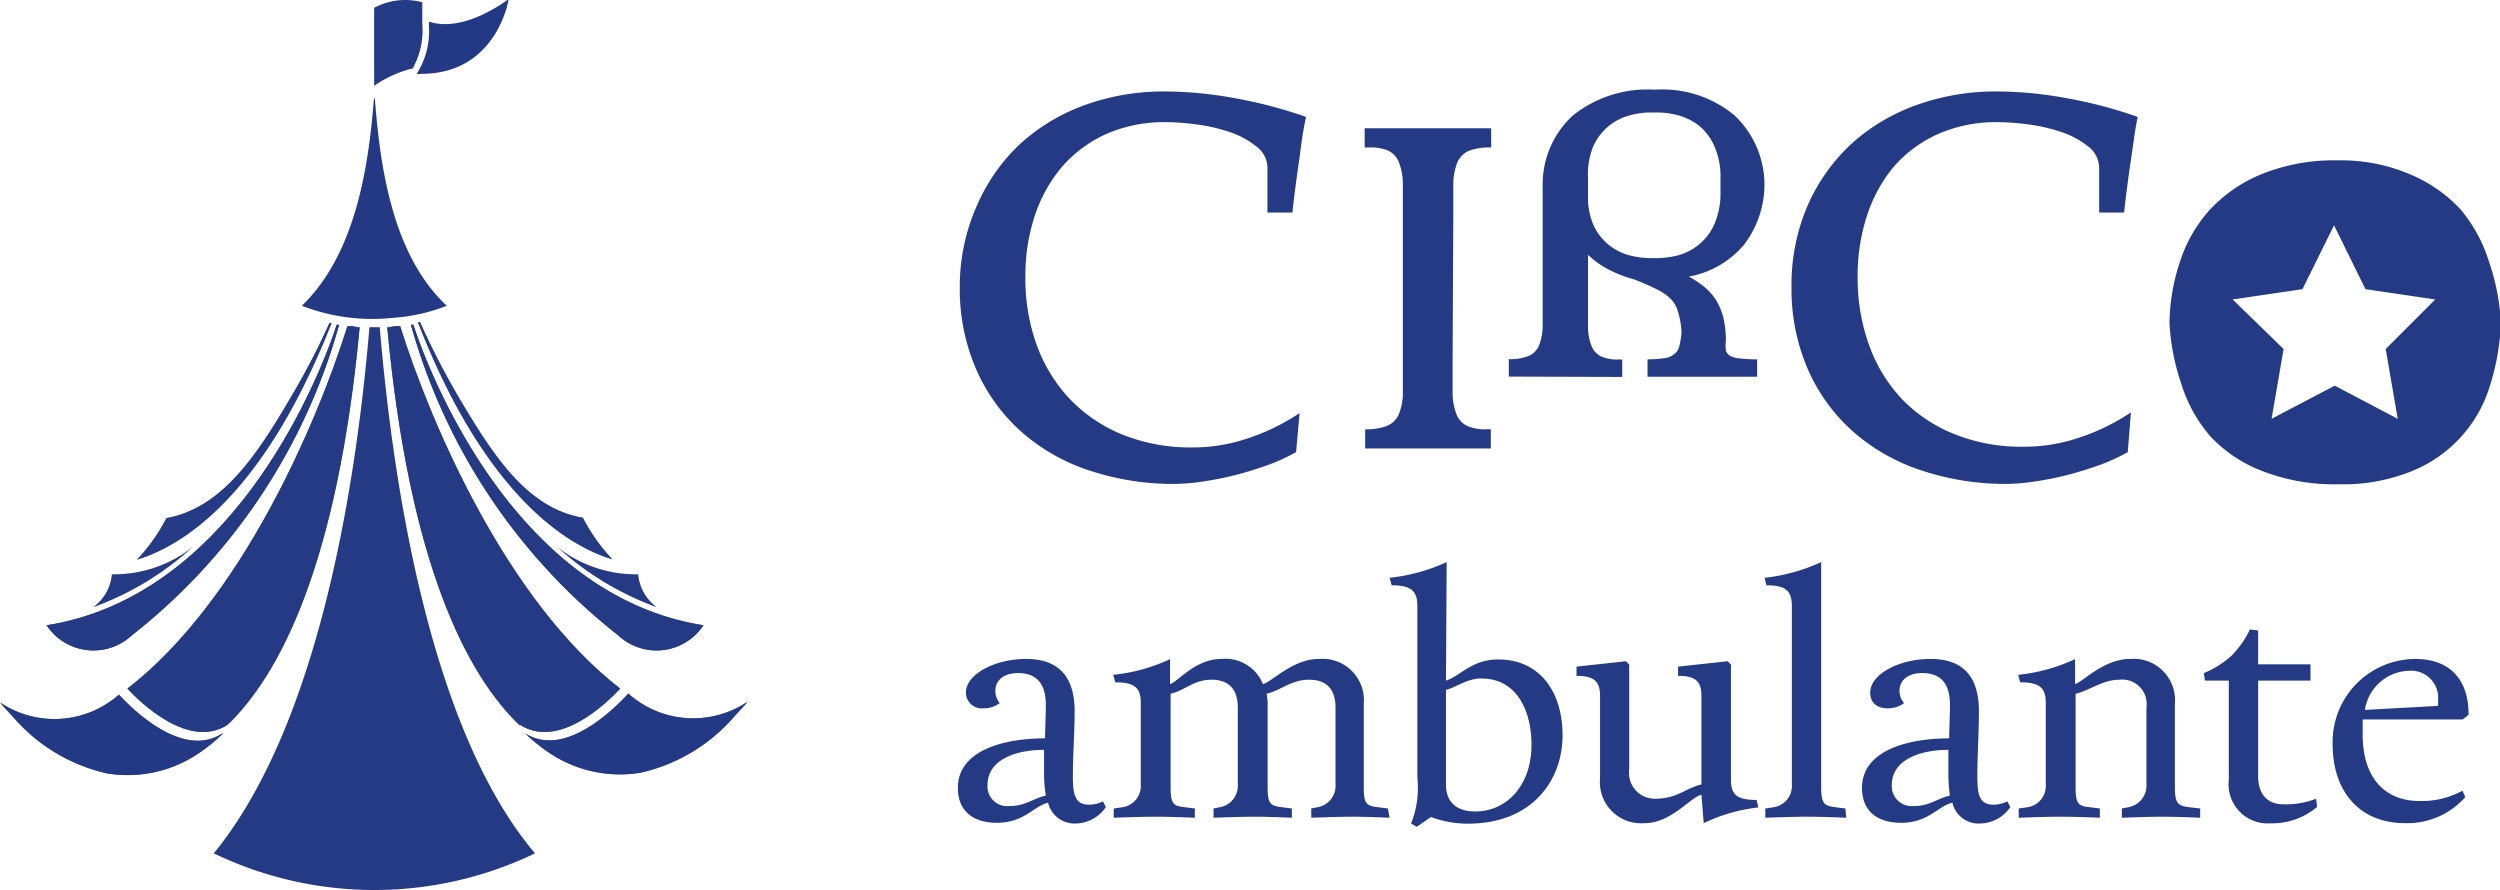 <svg xmlns="http://www.w3.org/2000/svg" viewBox="0 0 143.26 51"><defs><style>.cls-1{isolation:isolate;}.cls-2,.cls-3,.cls-4,.cls-5,.cls-6{fill:#243a85;}.cls-3,.cls-4,.cls-5,.cls-6{mix-blend-mode:multiply;}.cls-3{opacity:0.45;}.cls-4{opacity:0.1;}.cls-5{opacity:0.75;}.cls-6{opacity:0.95;}</style></defs><g class="cls-1"><g id="Capa_2" data-name="Capa 2"><g id="Capa_1-2" data-name="Capa 1"><path class="cls-2" d="M59.93,40.39c0-1-.36-1.82-1.59-1.82-.93,0-1.3.51-1.3,1a1.07,1.07,0,0,0,.25.72,1.51,1.51,0,0,1-.94.3.91.91,0,0,1-1-.9c0-1.06,1.66-1.93,3.45-1.93,2,0,2.78,1.17,2.78,3,0,1.23-.1,2.44-.1,3.75,0,1,.12,1.6.92,1.6a1.65,1.65,0,0,0,.8-.19l.17.33a2.13,2.13,0,0,1-1.71.94A1.56,1.56,0,0,1,60.06,46c-.8.17-1.36,1.15-2.93,1.15-1.4,0-2.24-.7-2.24-2,0-2.19,2.71-2.84,5-2.84C59.87,42.34,59.93,41,59.93,40.39Zm-2.09,5.8c.93,0,1.29-.41,2.09-.6a7.88,7.88,0,0,1-.1-1.27c0-.71,0-1.35,0-1.35-1.76,0-3.24.64-3.24,2A1.13,1.13,0,0,0,57.84,46.19Z"/><path class="cls-2" d="M79.63,46.86s-1.31-.06-2.14-.06-2.35.06-2.35.06v-.53l.39-.08a1.24,1.24,0,0,0,1-1.31V40.55c0-1.06-.51-1.6-1.53-1.6s-1.68.66-2.42.8a2.86,2.86,0,0,1,.06.58V45.1c0,.92.14,1.07.76,1.15l.63.08v.53s-1.31-.06-2.15-.06-2.34.06-2.34.06v-.53l.39-.08a1.24,1.24,0,0,0,1-1.31V40.55c0-1.06-.51-1.6-1.52-1.6s-1.59.66-2.33.8V45.1c0,.92.14,1.09.77,1.15l.62.08v.53s-1.35-.06-2.23-.06-2.42.06-2.42.06v-.53l.55-.08a1.23,1.23,0,0,0,1-1.31V40.27c0-.84-.33-1.17-1.46-1.17l-.12-.43a10.08,10.08,0,0,0,3.26-.9V39.2c.47-.14,1.43-1.44,2.95-1.44a2.31,2.31,0,0,1,2.37,1.44c.52-.12,1.69-1.44,3.22-1.44a2.37,2.37,0,0,1,2.56,2.57V45.1c0,.92.13,1.07.76,1.15l.62.08Z"/><path class="cls-2" d="M82.86,39c.8-.24,1.46-1.21,3-1.21,2.33,0,3.68,1.79,3.68,4.35s-1.72,5.06-5.43,5.06A6.14,6.14,0,0,1,82,46.82l-.82.56-.32-.19a5.55,5.55,0,0,0,.36-2.64V34.73c0-.86-.34-1.19-1.47-1.19l-.12-.43a10.5,10.5,0,0,0,3.27-.9Zm0,.56v5.41c0,.82.43,1.53,1.69,1.53,1.7,0,3.21-1.39,3.21-3.83,0-1.88-.8-3.79-2.87-3.79C84.13,38.85,83.36,39.43,82.86,39.53Z"/><path class="cls-2" d="M97.5,45.55c-.58.08-1.71,1.62-3.26,1.62a2.36,2.36,0,0,1-2.55-2.58V39.9c0-.86-.34-1.17-1.35-1.17V38.2l2.83-.31.19.2v6a1.48,1.48,0,0,0,1.49,1.68c1.27,0,1.72-.6,2.65-.82V39.9c0-.86-.33-1.17-1.34-1.17V38.2L99,37.89l.19.2v6.58c0,.86.32,1.17,1.47,1.17l.1.43a9.64,9.64,0,0,0-3.13.9Z"/><path class="cls-2" d="M105.79,46.86s-1.35-.06-2.21-.06-2.42.06-2.42.06v-.53l.52-.08a1.23,1.23,0,0,0,1-1.31V34.73c0-.86-.33-1.19-1.46-1.19l-.1-.43a10.48,10.48,0,0,0,3.24-.9V45.1c0,.92.16,1.07.76,1.15l.63.08Z"/><path class="cls-2" d="M111.74,40.39c0-1-.35-1.82-1.58-1.82-.94,0-1.31.51-1.31,1a1.07,1.07,0,0,0,.26.72,1.53,1.53,0,0,1-.94.3c-.63,0-1-.34-1-.9,0-1.06,1.66-1.93,3.46-1.93,2,0,2.77,1.17,2.77,3,0,1.23-.09,2.44-.09,3.75,0,1,.11,1.6.91,1.6a1.71,1.71,0,0,0,.81-.19l.17.33a2.14,2.14,0,0,1-1.72.94A1.54,1.54,0,0,1,111.88,46c-.8.17-1.37,1.15-2.93,1.15-1.41,0-2.25-.7-2.25-2,0-2.19,2.72-2.84,5-2.84C111.68,42.34,111.74,41,111.74,40.39Zm-2.09,5.8c.94,0,1.29-.41,2.09-.6a8.73,8.73,0,0,1-.09-1.27c0-.71,0-1.35,0-1.35-1.75,0-3.24.64-3.24,2A1.14,1.14,0,0,0,109.65,46.19Z"/><path class="cls-2" d="M126.08,46.33v.53s-1.29-.06-2.15-.06-2.34.06-2.34.06v-.53l.41-.08a1.26,1.26,0,0,0,1-1.31V40.55a1.4,1.4,0,0,0-1.54-1.6c-1,0-1.78.66-2.52.8V45.1c0,.92.14,1.09.76,1.15l.63.08v.53s-1.35-.06-2.23-.06-2.42.06-2.42.06v-.53l.55-.08a1.23,1.23,0,0,0,1-1.31V40.27c0-.84-.33-1.17-1.47-1.17l-.11-.43a10.19,10.19,0,0,0,3.26-.9V39.2c.47-.14,1.64-1.44,3.16-1.44a2.37,2.37,0,0,1,2.56,2.57V45.1c0,.92.16,1.07.78,1.15Z"/><path class="cls-2" d="M129.4,36.13v1.94h3V39h-3v5.48c0,.84.37,1.61,1.46,1.61a4.72,4.72,0,0,0,1.86-.32l.06.47a4,4,0,0,1-2.68.94,2.24,2.24,0,0,1-2.38-2.5V39h-1.37l-.06-.43a5.37,5.37,0,0,0,1.59-1,5.5,5.5,0,0,0,1.05-1.5Z"/><path class="cls-2" d="M141.12,41.23h-5.73s0,.31,0,.86c0,2.44,1.23,3.81,3.26,3.81a4.82,4.82,0,0,0,2.46-.59l.16.37a4.44,4.44,0,0,1-3.44,1.49c-2.78,0-4.16-2-4.16-4.49a4.76,4.76,0,0,1,4.72-4.92c2,0,3.07,1.17,3.07,3.2Zm-1.41-.78a2.33,2.33,0,0,0,0-.29A1.56,1.56,0,0,0,138,38.44a2.63,2.63,0,0,0-2.48,2.24Z"/><path class="cls-2" d="M74.27,25.91a11.09,11.09,0,0,1-1.62.74c-.61.22-1.23.41-1.85.57s-1.25.28-1.85.37a11.33,11.33,0,0,1-1.63.14A15.18,15.18,0,0,1,62.55,27a11.12,11.12,0,0,1-3.91-2.16A10.27,10.27,0,0,1,56,21.3a11.49,11.49,0,0,1-1-4.82A11.36,11.36,0,0,1,56,11.74,10.52,10.52,0,0,1,58.51,8.2,11.09,11.09,0,0,1,62.22,6a13.37,13.37,0,0,1,4.5-.76,22.45,22.45,0,0,1,4,.38A25.91,25.91,0,0,1,74.84,6.7c-.08.37-.16.8-.23,1.28s-.13,1-.2,1.46-.14,1-.2,1.46-.11.91-.15,1.28H72.63l0-2.53A1.53,1.53,0,0,0,72,8.4a4.9,4.9,0,0,0-1.52-.83,10.07,10.07,0,0,0-1.91-.44A13.9,13.9,0,0,0,66.78,7a8.27,8.27,0,0,0-3.37.67,7.43,7.43,0,0,0-2.52,1.85,8.38,8.38,0,0,0-1.58,2.81,10.74,10.74,0,0,0-.55,3.5,11.14,11.14,0,0,0,.67,4,8.94,8.94,0,0,0,1.93,3.09,8.69,8.69,0,0,0,3,2,10.46,10.46,0,0,0,4,.72,9.79,9.79,0,0,0,3.11-.51,12,12,0,0,0,3-1.46Z"/><path class="cls-2" d="M83.24,20.68c0,.75,0,1.38,0,1.88a3.5,3.5,0,0,0,.23,1.2,1.24,1.24,0,0,0,.59.64,2.55,2.55,0,0,0,1.12.2h.25v1.1H78.23V24.6a3.28,3.28,0,0,0,1.26-.2,1.25,1.25,0,0,0,.66-.64,3.26,3.26,0,0,0,.24-1.2c0-.5,0-1.13,0-1.88V12.36c0-.75,0-1.37,0-1.87a3.5,3.5,0,0,0-.23-1.2,1.26,1.26,0,0,0-.59-.65,2.57,2.57,0,0,0-1.12-.19H78.2V7.35h7.25v1.1a3.36,3.36,0,0,0-1.27.19,1.27,1.27,0,0,0-.66.65,3.48,3.48,0,0,0-.24,1.2c0,.5,0,1.12,0,1.87Z"/><path class="cls-2" d="M86.46,21.58v-1a2.87,2.87,0,0,0,1.13-.18,1.12,1.12,0,0,0,.59-.58,3,3,0,0,0,.22-1.07q0-.68,0-1.68V10.61a5.36,5.36,0,0,1,1.74-4,6.86,6.86,0,0,1,4.7-1.47A6.46,6.46,0,0,1,99.38,6.6a5.46,5.46,0,0,1,1.73,4,5.7,5.7,0,0,1-1.2,3.46,5.41,5.41,0,0,1-3.13,1.79,5.9,5.9,0,0,1,.92.62,3.08,3.08,0,0,1,.65.75,3.62,3.62,0,0,1,.41,1,5.72,5.72,0,0,1,.14,1.31,2.18,2.18,0,0,0,0,.54.52.52,0,0,0,.24.32,1.59,1.59,0,0,0,.55.15,7.87,7.87,0,0,0,1,.05h0v1H94.41v-1a5.85,5.85,0,0,0,.93-.06,1.18,1.18,0,0,0,.58-.22.83.83,0,0,0,.31-.47,4.39,4.39,0,0,0,.13-.83,5.14,5.14,0,0,0-.21-1.17,1.68,1.68,0,0,0-.45-.75,3.17,3.17,0,0,0-.8-.53c-.32-.16-.74-.35-1.26-.55a7,7,0,0,1-1.35-.51A5,5,0,0,1,91,14.6v2.49q0,1,0,1.68a3,3,0,0,0,.21,1.07,1.12,1.12,0,0,0,.53.58,2.23,2.23,0,0,0,1,.18h.22v1ZM91,11.31A3.84,3.84,0,0,0,91.36,13a3.14,3.14,0,0,0,2.09,1.65,4.87,4.87,0,0,0,1.31.14,5.38,5.38,0,0,0,1.37-.15A3.22,3.22,0,0,0,97.37,14a3.08,3.08,0,0,0,.88-1.18A4.38,4.38,0,0,0,98.59,11v-.77a4.3,4.3,0,0,0-.34-1.83,3.11,3.11,0,0,0-.88-1.19,3.35,3.35,0,0,0-1.24-.61,4.61,4.61,0,0,0-1.37-.15,4.26,4.26,0,0,0-1.36.16,3.16,3.16,0,0,0-2.11,1.8A4.22,4.22,0,0,0,91,10.21Z"/><path class="cls-2" d="M121.93,25.91a11.09,11.09,0,0,1-1.62.74c-.61.22-1.23.41-1.85.57a18.34,18.34,0,0,1-1.85.37,11.33,11.33,0,0,1-1.63.14,15.18,15.18,0,0,1-4.77-.74,11.21,11.21,0,0,1-3.91-2.16,10.27,10.27,0,0,1-2.64-3.53,11.49,11.49,0,0,1-1-4.82,11.52,11.52,0,0,1,.94-4.74,10.65,10.65,0,0,1,2.54-3.54A11.09,11.09,0,0,1,109.88,6a13.43,13.43,0,0,1,4.51-.76,22.43,22.43,0,0,1,4,.38A25.64,25.64,0,0,1,122.5,6.7c-.08.37-.15.8-.22,1.28s-.14,1-.21,1.46-.14,1-.2,1.46-.11.91-.15,1.28h-1.43l0-2.53a1.55,1.55,0,0,0-.62-1.25,5.08,5.08,0,0,0-1.53-.83,10.14,10.14,0,0,0-1.9-.44A14.15,14.15,0,0,0,114.45,7a8.21,8.21,0,0,0-3.37.67,7.37,7.37,0,0,0-2.53,1.85A8.38,8.38,0,0,0,107,12.32a11,11,0,0,0-.55,3.5,11.36,11.36,0,0,0,.67,4A8.94,8.94,0,0,0,109,22.88a8.64,8.64,0,0,0,3,2,10.37,10.37,0,0,0,4,.72,9.79,9.79,0,0,0,3.11-.51,12,12,0,0,0,3-1.46Z"/><path class="cls-2" d="M142.63,15A8.64,8.64,0,0,0,141,12,8.32,8.32,0,0,0,138.13,10,10,10,0,0,0,134,9.19a11.1,11.1,0,0,0-4.38.78,8.43,8.43,0,0,0-3,2.06,8.27,8.27,0,0,0-1.71,3,11.56,11.56,0,0,0-.59,3.49A12.81,12.81,0,0,0,125,22,8.31,8.31,0,0,0,126.66,25a7.9,7.9,0,0,0,3,2,11.35,11.35,0,0,0,4.36.75,10.45,10.45,0,0,0,4.18-.75,7.65,7.65,0,0,0,4.49-4.92,13.49,13.49,0,0,0,.62-3.58A12.6,12.6,0,0,0,142.63,15Zm-5.92,5,.69,4-3.61-1.9L130.17,24l.69-4-2.92-2.84,4-.59,1.81-3.66,1.8,3.66,4,.59Z"/><path class="cls-2" d="M7.55,36.41A34.31,34.31,0,0,0,19.43,18.62h-.14C19.1,19.24,14.35,34,2.67,35.83A3.22,3.22,0,0,0,7.55,36.41Z"/><path class="cls-2" d="M6.41,32.91A2.6,2.6,0,0,1,5.33,34.8a17.09,17.09,0,0,0,5.72-3.46A7.28,7.28,0,0,1,6.41,32.91Z"/><path class="cls-2" d="M20.2,18.69l-.29,0c-1.75,5.58-6.1,15.74-12.61,20.77.73.79,3.54,3.53,5.76,2.06l-.05.05c3-2.87,6.32-9.16,7.6-22.81h-.14Z"/><path class="cls-3" d="M20.2,18.69l-.29,0c-1.75,5.58-6.1,15.74-12.61,20.77.73.79,3.54,3.53,5.76,2.06l-.05.05c3-2.87,6.32-9.16,7.6-22.81h-.14Z"/><path class="cls-2" d="M23.69,18.61h-.14A34.31,34.31,0,0,0,35.43,36.41a3.22,3.22,0,0,0,4.88-.58C28.63,34,23.88,19.24,23.69,18.61Z"/><path class="cls-2" d="M37.65,34.8a2.6,2.6,0,0,1-1.08-1.89,7.28,7.28,0,0,1-4.64-1.57A17.09,17.09,0,0,0,37.65,34.8Z"/><path class="cls-2" d="M22.54,18.21a10.17,10.17,0,0,0,3.06-.69c-3.09-2.88-3.82-7.89-4.12-11.88h-.05c-.31,4-1.08,8.94-4.13,11.88a11.1,11.1,0,0,0,5.24.69Z"/><path class="cls-4" d="M22.54,18.21a10.17,10.17,0,0,0,3.06-.69c-3.09-2.88-3.82-7.89-4.12-11.88h-.05c-.31,4-1.08,8.94-4.13,11.88a11.1,11.1,0,0,0,5.24.69Z"/><path class="cls-2" d="M21.76,18.75h-.59c-.66,7.89-2.65,22.5-8.92,30.15a21.22,21.22,0,0,0,18.41,0C24.4,41.52,22.43,26.69,21.76,18.75Z"/><path class="cls-2" d="M24.2.13a3.75,3.75,0,0,0-2.76.32V4.92a6.53,6.53,0,0,1,2.21-1,4.53,4.53,0,0,0,.55-2.57Z"/><path class="cls-2" d="M24.58,1.24v.23a4.52,4.52,0,0,1-.7,2.76.68.68,0,0,0,.27,0c4.34,0,5-4.28,5-4.28C26.81,1.61,25.3,1.48,24.58,1.24Z"/><path class="cls-4" d="M24.58,1.24v.23a4.52,4.52,0,0,1-.7,2.76.68.68,0,0,0,.27,0c4.34,0,5-4.28,5-4.28C26.81,1.61,25.3,1.48,24.58,1.24Z"/><path class="cls-2" d="M16.71,22.69c-2,3.43-4,6.43-7.17,7a10.3,10.3,0,0,1-1.69,2.38c2.17-.66,5.84-2.77,9.3-9.46A44.51,44.51,0,0,0,19,18.51l-.12,0A41.5,41.5,0,0,1,16.71,22.69Z"/><path class="cls-5" d="M16.71,22.69c-2,3.43-4,6.43-7.17,7a10.3,10.3,0,0,1-1.69,2.38c2.17-.66,5.84-2.77,9.3-9.46A44.51,44.51,0,0,0,19,18.51l-.12,0A41.5,41.5,0,0,1,16.71,22.69Z"/><path class="cls-2" d="M25.79,22.59c3.46,6.69,7.13,8.8,9.3,9.46a10.3,10.3,0,0,1-1.69-2.38c-3.2-.55-5.14-3.55-7.17-7a43.71,43.71,0,0,1-2.16-4.21l-.12,0A43.57,43.57,0,0,0,25.79,22.59Z"/><path class="cls-5" d="M25.79,22.59c3.46,6.69,7.13,8.8,9.3,9.46a10.3,10.3,0,0,1-1.69-2.38c-3.2-.55-5.14-3.55-7.17-7a43.71,43.71,0,0,1-2.16-4.21l-.12,0A43.57,43.57,0,0,0,25.79,22.59Z"/><path class="cls-6" d="M23.69,18.61h-.14A34.31,34.31,0,0,0,35.43,36.41a3.22,3.22,0,0,0,4.88-.58C28.63,34,23.88,19.24,23.69,18.61Z"/><path class="cls-6" d="M19.29,18.61h.14A34.31,34.31,0,0,1,7.55,36.41a3.22,3.22,0,0,1-4.88-.58C14.35,34,19.1,19.24,19.29,18.61Z"/><path class="cls-3" d="M20.2,18.69l-.29,0c-1.75,5.58-6.1,15.73-12.61,20.77.73.78,3.54,3.53,5.76,2.06l-.05,0c3-2.86,6.32-9.15,7.6-22.8h-.14Z"/><path class="cls-2" d="M12.78,42C10.56,43.51,7.75,40.77,7,40a2.1,2.1,0,0,1-.18-.2A5.58,5.58,0,0,1,0,40.25l.31.36.06.06.22.24.21.23h0a10,10,0,0,0,5.34,3.18,7.27,7.27,0,0,0,5.27-1.17,10,10,0,0,0,1.31-1.06Z"/><path class="cls-5" d="M12.78,42C10.56,43.51,7.75,40.77,7,40a2.1,2.1,0,0,1-.18-.2A5.58,5.58,0,0,1,0,40.25l.31.36.06.06.22.24.21.23h0a10,10,0,0,0,5.34,3.18,7.27,7.27,0,0,0,5.27-1.17,10,10,0,0,0,1.31-1.06Z"/><path class="cls-4" d="M12.78,42C10.56,43.51,7.75,40.77,7,40a2.1,2.1,0,0,1-.18-.2A5.58,5.58,0,0,1,0,40.25l.31.36.06.06.22.24.21.23h0a10,10,0,0,0,5.34,3.18,7.27,7.27,0,0,0,5.27-1.17,10,10,0,0,0,1.31-1.06Z"/><path class="cls-2" d="M22.64,18.69l.29,0c1.75,5.58,6.1,15.74,12.61,20.77-.73.79-3.54,3.53-5.76,2.06l0,.05c-3-2.87-6.32-9.16-7.59-22.81h.13Z"/><path class="cls-3" d="M22.64,18.69l.29,0c1.75,5.58,6.1,15.74,12.61,20.77-.73.79-3.54,3.53-5.76,2.06l0,.05c-3-2.87-6.32-9.16-7.59-22.81h.13Z"/><path class="cls-3" d="M22.64,18.69l.29,0c1.75,5.58,6.1,15.73,12.61,20.77-.73.78-3.54,3.53-5.76,2.06l0,0c-3-2.86-6.32-9.15-7.59-22.8h.13Z"/><path class="cls-2" d="M30.06,42c2.22,1.47,5-1.27,5.76-2.06a2.1,2.1,0,0,0,.18-.2,5.58,5.58,0,0,0,6.84.47c-.1.13-.21.25-.31.36l-.06.06-.22.24-.21.23h0a10,10,0,0,1-5.34,3.18,7.27,7.27,0,0,1-5.27-1.17,10,10,0,0,1-1.31-1.06Z"/><path class="cls-5" d="M30.06,42c2.22,1.47,5-1.27,5.76-2.06a2.1,2.1,0,0,0,.18-.2,5.58,5.58,0,0,0,6.84.47c-.1.13-.21.25-.31.36l-.06.06-.22.24-.21.23h0a10,10,0,0,1-5.34,3.18,7.27,7.27,0,0,1-5.27-1.17,10,10,0,0,1-1.31-1.06Z"/><path class="cls-4" d="M30.06,42c2.22,1.47,5-1.27,5.76-2.06a2.1,2.1,0,0,0,.18-.2,5.58,5.58,0,0,0,6.84.47c-.1.13-.21.25-.31.36l-.06.06-.22.24-.21.23h0a10,10,0,0,1-5.34,3.18,7.27,7.27,0,0,1-5.27-1.17,10,10,0,0,1-1.31-1.06Z"/></g></g></g></svg>